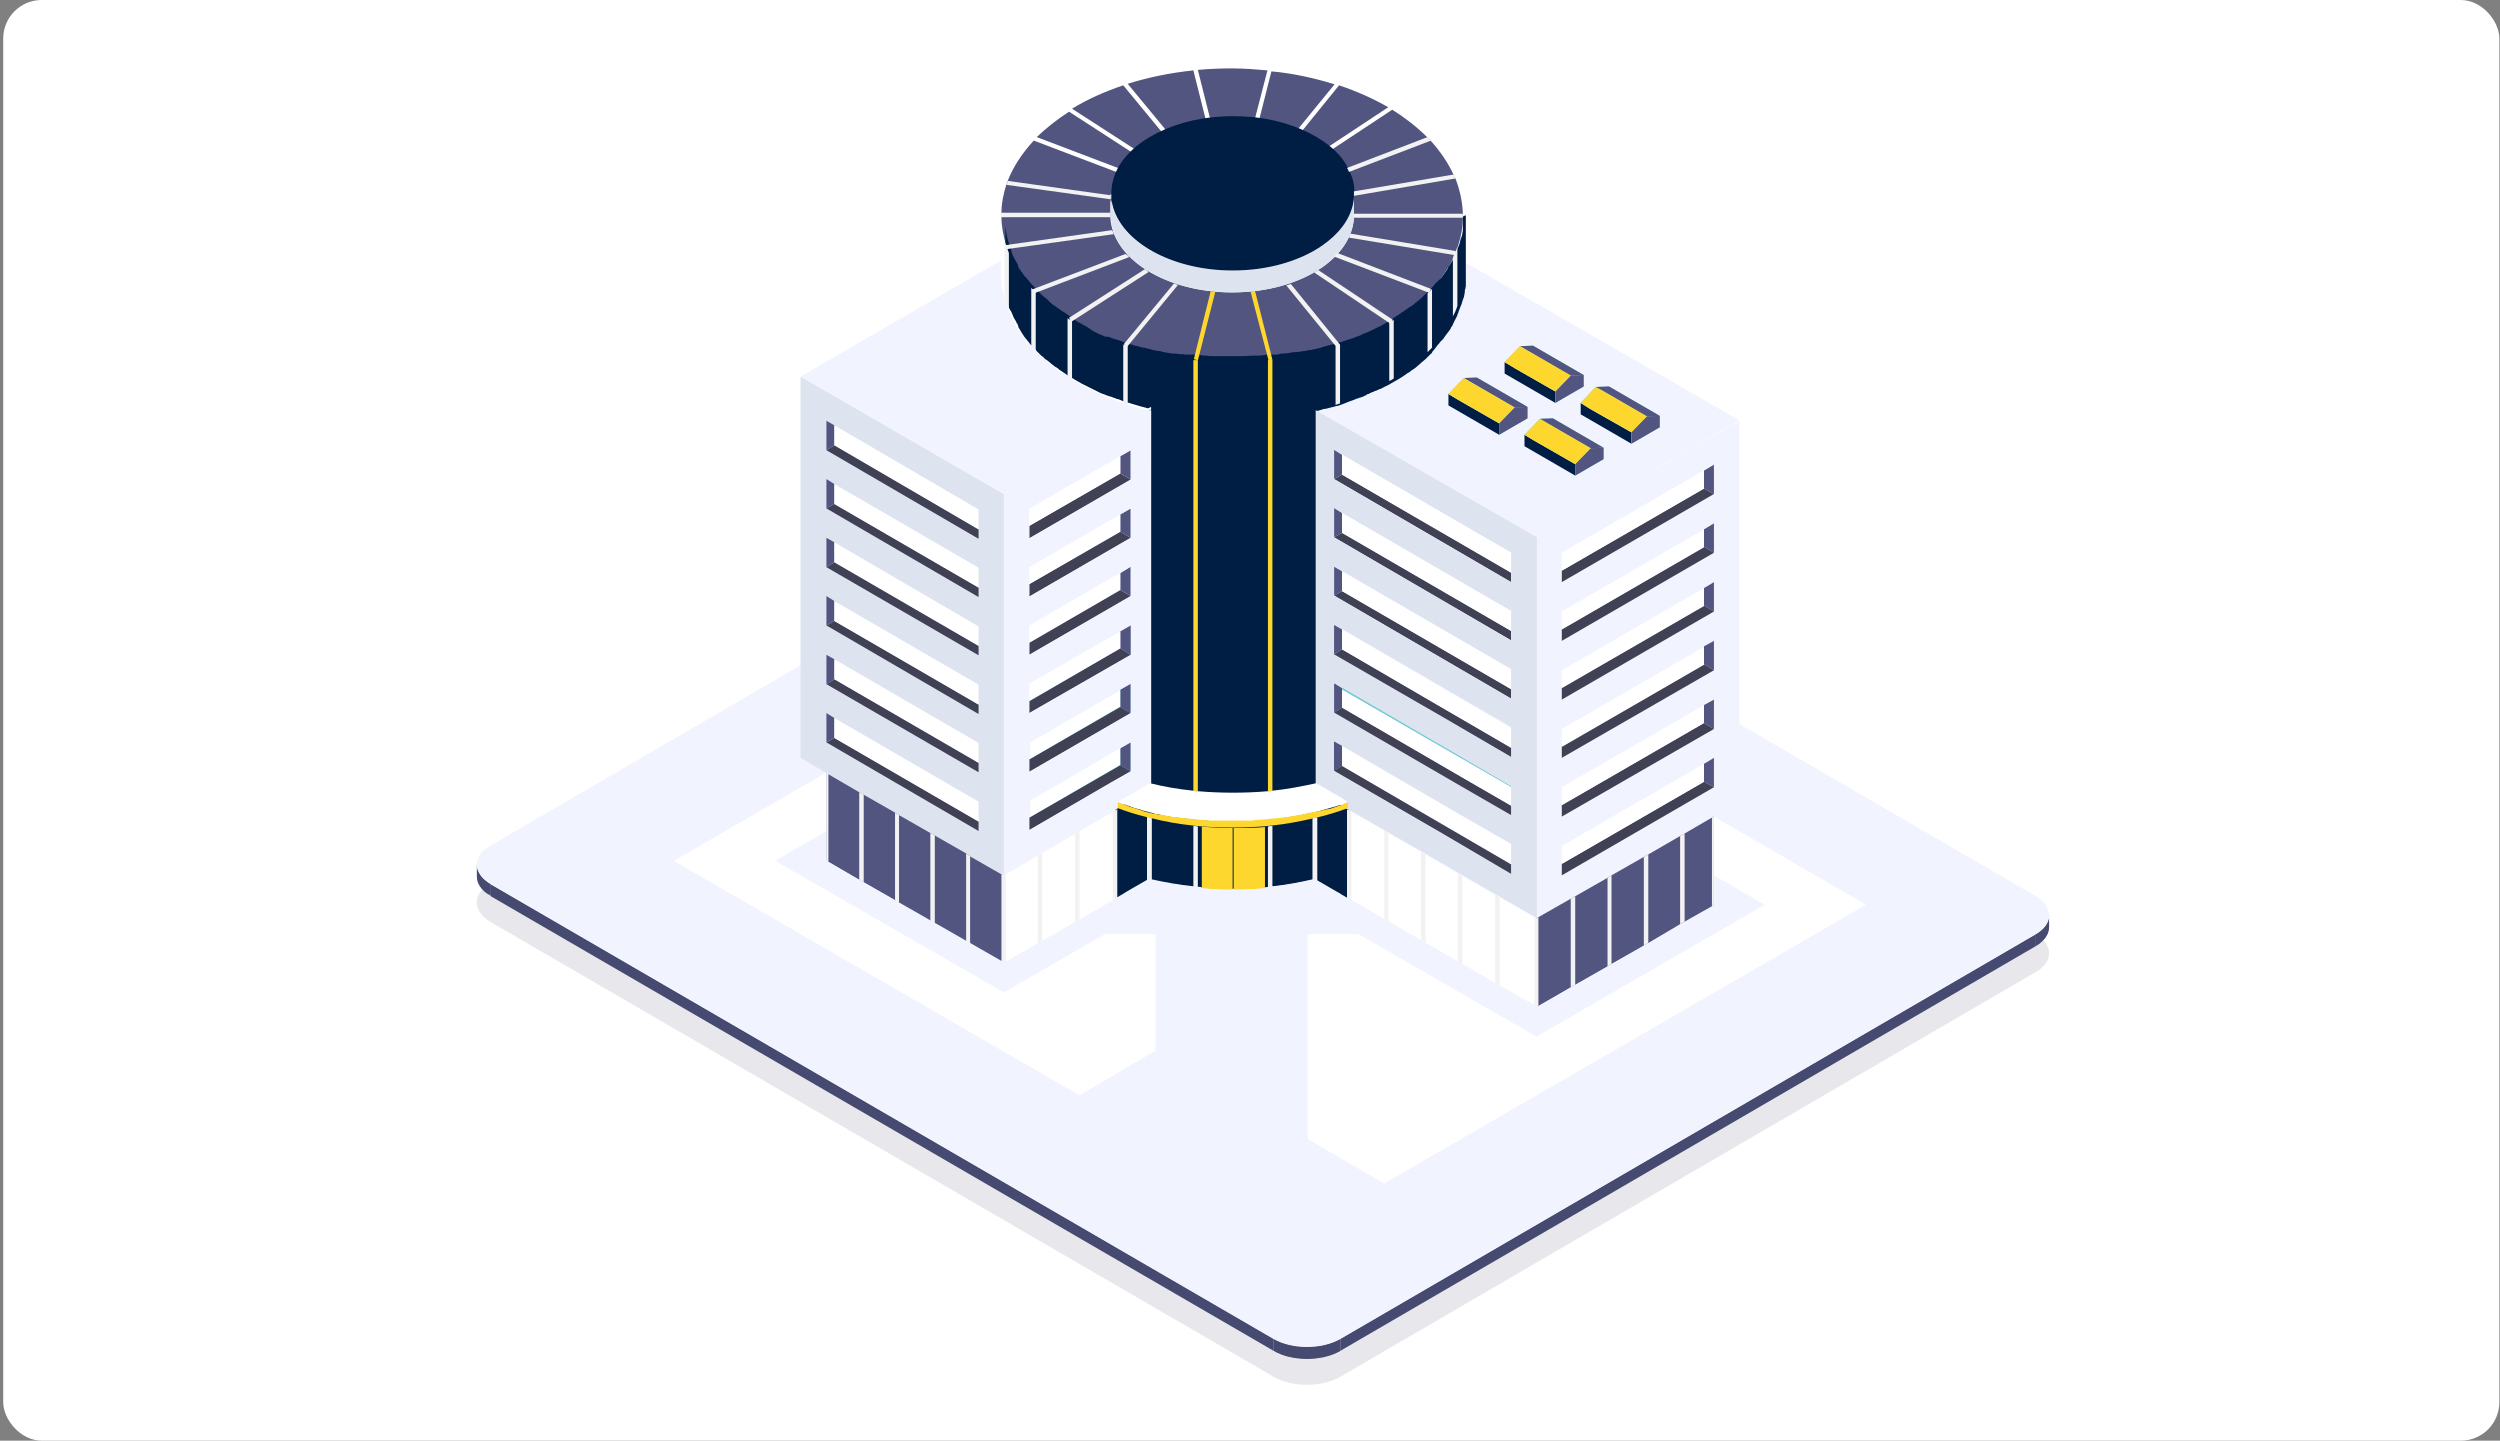 <svg width="649" height="374" viewBox="0 0 649 374" fill="none" xmlns="http://www.w3.org/2000/svg">
<rect x="0" y="0" width="649" height="374" fill="#808080" stroke="none"/>
<rect x="0.833" width="648" height="374" rx="10" fill="white"/>
<g opacity="0.15">
<path d="M528.321 242.355C533.097 245.198 533.226 249.721 528.321 252.435L348.003 357.369C343.227 360.212 335.353 360.212 330.577 357.369L127.413 239.383C122.637 236.54 122.508 232.017 127.413 229.303L307.731 124.368C312.507 121.525 320.381 121.525 325.156 124.368L528.321 242.355Z" fill="#61607F"/>
</g>
<path d="M123.799 227.494V224.392C123.799 226.201 124.961 228.14 127.413 229.432V232.534C124.961 231.241 123.799 229.303 123.799 227.494Z" fill="#464A70"/>
<mask id="mask0_497_61321" style="mask-type:luminance" maskUnits="userSpaceOnUse" x="123" y="224" width="5" height="9">
<path d="M123.799 227.494V224.392C123.799 226.201 124.961 228.14 127.413 229.432V232.534C124.961 231.241 123.799 229.303 123.799 227.494Z" fill="white"/>
</mask>
<g mask="url(#mask0_497_61321)">
<path d="M127.413 229.561V232.663C124.961 231.241 123.799 229.432 123.799 227.623V224.521C123.799 226.201 124.961 228.14 127.413 229.561Z" fill="#464A70"/>
</g>
<path d="M531.935 237.573V240.675C531.935 242.484 530.773 244.293 528.321 245.715V242.613C530.773 241.192 531.935 239.383 531.935 237.573Z" fill="#464A70"/>
<mask id="mask1_497_61321" style="mask-type:luminance" maskUnits="userSpaceOnUse" x="528" y="237" width="4" height="9">
<path d="M531.935 237.573V240.675C531.935 242.484 530.773 244.293 528.321 245.715V242.613C530.773 241.192 531.935 239.383 531.935 237.573Z" fill="white"/>
</mask>
<g mask="url(#mask1_497_61321)">
<path d="M531.935 237.703V240.804C531.935 241.063 531.935 241.321 531.806 241.45V238.349C531.935 238.22 531.935 237.961 531.935 237.703Z" fill="#464A70"/>
<path d="M531.806 238.349V241.45C531.806 241.709 531.677 241.967 531.548 242.096V238.995C531.677 238.866 531.806 238.607 531.806 238.349Z" fill="#464A70"/>
<path d="M531.677 239.124V242.226C531.548 242.484 531.419 242.743 531.29 242.872V239.77C531.419 239.512 531.548 239.383 531.677 239.124Z" fill="#464A70"/>
<path d="M531.289 239.77V242.872C531.16 243.13 531.031 243.389 530.773 243.647V240.546C531.031 240.287 531.16 240.029 531.289 239.77Z" fill="#464A70"/>
<path d="M530.773 240.546V243.647C530.515 243.906 530.257 244.164 529.999 244.423V241.321C530.386 241.063 530.644 240.804 530.773 240.546Z" fill="#464A70"/>
<path d="M529.999 241.321V244.423C529.612 244.81 529.095 245.198 528.45 245.586V242.484C529.095 242.226 529.612 241.838 529.999 241.321Z" fill="#464A70"/>
<path d="M528.45 242.484V245.586C528.45 245.586 528.321 245.586 528.321 245.715V242.613C528.321 242.613 528.45 242.613 528.45 242.484Z" fill="#464A70"/>
</g>
<path d="M528.321 242.613V245.715L348.003 350.649V347.548L528.321 242.613Z" fill="#464A70"/>
<path d="M330.577 347.548V350.649L127.413 232.663V229.561L330.577 347.548Z" fill="#464A70"/>
<path d="M348.003 347.548V350.649C343.227 353.492 335.353 353.492 330.577 350.649V347.548C335.482 350.262 343.227 350.262 348.003 347.548Z" fill="#464A70"/>
<mask id="mask2_497_61321" style="mask-type:luminance" maskUnits="userSpaceOnUse" x="330" y="347" width="19" height="6">
<path d="M348.003 347.548V350.649C343.227 353.492 335.353 353.492 330.577 350.649V347.548C335.482 350.262 343.227 350.262 348.003 347.548Z" fill="white"/>
</mask>
<g mask="url(#mask2_497_61321)">
<path d="M348.003 347.548V350.649C347.228 351.166 346.325 351.554 345.292 351.812V348.711C346.325 348.323 347.228 347.936 348.003 347.548Z" fill="#464A70"/>
<path d="M345.421 348.711V351.812C344.647 352.071 343.872 352.2 343.098 352.459V349.357C343.872 349.099 344.647 348.969 345.421 348.711Z" fill="#464A70"/>
<path d="M342.969 349.228V352.329C342.452 352.459 341.936 352.459 341.42 352.588V349.486C341.936 349.486 342.452 349.357 342.969 349.228Z" fill="#464A70"/>
<path d="M341.42 349.486V352.588C340.904 352.588 340.516 352.717 340 352.717V349.616C340.516 349.616 341.033 349.486 341.42 349.486Z" fill="#464A70"/>
<path d="M340.129 349.616V352.717C339.742 352.717 339.225 352.717 338.838 352.717V349.616C339.225 349.616 339.613 349.616 340.129 349.616Z" fill="#464A70"/>
<path d="M338.838 349.616V352.717C338.451 352.717 338.064 352.717 337.677 352.588V349.486C337.935 349.616 338.451 349.616 338.838 349.616Z" fill="#464A70"/>
<path d="M337.547 349.486V352.588C337.16 352.588 336.773 352.459 336.386 352.459V349.357C336.773 349.486 337.16 349.486 337.547 349.486Z" fill="#464A70"/>
<path d="M336.386 349.357V352.459C335.999 352.459 335.611 352.329 335.224 352.2V349.099C335.611 349.228 335.999 349.357 336.386 349.357Z" fill="#464A70"/>
<path d="M335.224 349.228V352.329C334.837 352.2 334.321 352.071 333.933 352.071V348.969C334.321 348.969 334.708 349.099 335.224 349.228Z" fill="#464A70"/>
<path d="M333.933 348.84V351.942C333.417 351.812 332.901 351.683 332.385 351.425V348.323C332.901 348.582 333.417 348.711 333.933 348.84Z" fill="#464A70"/>
<path d="M332.384 348.323V351.425C331.739 351.166 331.223 350.908 330.577 350.52V347.419C331.223 347.806 331.739 348.065 332.384 348.323Z" fill="#464A70"/>
</g>
<path d="M528.321 232.533C533.097 235.377 533.226 239.9 528.321 242.613L348.003 347.548C343.227 350.391 335.353 350.391 330.577 347.548L127.413 229.561C122.637 226.718 122.508 222.195 127.413 219.481L307.731 114.547C312.507 111.704 320.381 111.704 325.156 114.547L528.321 232.533Z" fill="#F1F3FF"/>
<path d="M298.825 106.147V106.793C298.567 106.793 298.309 106.664 298.051 106.664L298.825 106.147Z" fill="#74CAD6"/>
<path d="M379.755 55.36C379.626 52.258 378.981 49.286 377.819 46.313C377.69 45.926 377.561 45.538 377.303 45.28C375.883 42.178 373.818 39.206 371.365 36.492C371.107 36.234 370.849 35.846 370.462 35.587C367.88 33.003 364.912 30.677 361.427 28.48L342.065 41.274C341.678 41.015 341.42 40.886 341.033 40.627L360.394 27.834C356.522 25.637 352.262 23.698 347.616 22.148L334.837 37.914C334.45 37.784 334.063 37.655 333.675 37.526L346.454 21.889C341.42 20.338 335.87 19.046 330.061 18.529L325.673 35.846C325.286 35.846 324.898 35.717 324.511 35.717L329.029 18.271C326.06 18.012 322.962 17.754 319.735 17.754C316.767 17.754 313.798 17.883 310.958 18.142L315.347 35.587C314.96 35.587 314.572 35.717 314.185 35.717L309.796 18.271C303.73 18.917 298.051 20.08 292.759 21.76L305.666 37.397C305.279 37.526 304.892 37.655 304.504 37.784L291.597 22.148C286.692 23.828 282.303 25.766 278.302 28.221L297.922 40.886C297.534 41.144 297.147 41.274 296.889 41.532L277.528 28.997C274.301 31.064 271.59 33.261 269.138 35.587L293.275 44.763C293.017 45.021 292.759 45.409 292.5 45.667L268.363 36.492C265.395 39.723 263.071 43.212 261.651 46.831C261.522 47.218 261.393 47.477 261.264 47.864C260.49 50.32 259.973 52.775 259.973 55.36C259.973 55.489 259.973 55.747 259.973 55.877C259.973 56.006 259.973 56.264 259.973 56.394C259.973 58.849 260.49 61.175 261.135 63.501C261.393 64.535 261.78 65.439 262.297 66.344C269.396 82.369 292.5 93.999 319.864 93.999C347.228 93.999 370.333 82.369 377.561 66.344C377.948 65.439 378.336 64.406 378.594 63.501C379.368 61.175 379.755 58.849 379.755 56.394C379.755 56.264 379.755 56.006 379.755 55.877C379.755 55.747 379.755 55.489 379.755 55.36ZM343.098 69.446C337.29 73.452 329.029 75.907 319.864 75.907C302.697 75.907 288.757 67.249 288.241 56.394C288.241 56.264 288.241 56.006 288.241 55.877V50.19C288.241 50.32 288.241 50.449 288.241 50.449L289.144 50.578C289.015 50.966 288.886 51.353 288.757 51.612L288.241 51.483C288.241 52 288.37 52.387 288.499 52.904C288.628 52.129 288.886 51.353 289.274 50.578C290.564 47.477 293.017 44.634 296.373 42.307C301.019 39.077 307.344 36.751 314.572 35.975C316.25 35.846 318.057 35.717 319.864 35.717C321.671 35.717 323.478 35.846 325.286 35.975C332.385 36.751 338.709 39.077 343.356 42.307C346.712 44.634 349.164 47.477 350.455 50.578C350.842 51.353 351.101 52.129 351.23 53.033C351.359 52.258 351.488 51.483 351.488 50.707C351.488 50.578 351.488 50.32 351.488 50.19V55.877C351.488 56.006 351.488 56.264 351.488 56.394C351.23 61.433 348.132 65.957 343.098 69.446Z" fill="#525580"/>
<path d="M351.488 50.19V55.877C351.488 61.046 348.39 65.827 343.227 69.446C337.419 73.452 329.158 75.907 319.993 75.907C302.568 75.907 288.37 66.99 288.37 55.877V50.19C288.37 51.095 288.499 52.129 288.628 53.033C290.822 62.726 303.988 70.221 319.864 70.221C329.029 70.221 337.419 67.766 343.098 63.76C347.357 60.787 350.197 57.169 351.101 53.033C351.359 52.129 351.488 51.224 351.488 50.19Z" fill="#DDE4F0"/>
<path d="M293.533 169.986L267.201 185.106V182.392C267.46 182.134 267.718 181.875 267.976 181.488L290.822 168.306L293.533 169.986Z" fill="#74CAD6"/>
<path d="M293.533 177.482V185.106L267.201 200.355V192.731L290.822 179.032L293.533 177.482Z" fill="#74CAD6"/>
<path d="M293.533 192.602V200.226L267.201 215.475V207.851L290.822 194.152L293.533 192.602Z" fill="#74CAD6"/>
<path d="M348.39 193.635V198.805L346.325 200.097V192.472L348.39 193.635Z" fill="#525580"/>
<path d="M379.497 196.995L348.39 179.032V183.685L346.325 184.977V177.352L348.39 178.645L379.497 196.737C379.497 196.737 379.497 196.866 379.497 196.995Z" fill="#74CAD6"/>
<path d="M267.201 192.989L290.822 179.291L293.533 177.74L267.201 192.989Z" fill="#74CAD6"/>
<path d="M260.619 128.245V194.669V206.558V226.977V227.235L259.973 226.977L251.842 222.324L250.809 221.549L242.677 216.897L233.384 211.598L232.351 210.952L224.219 206.3L215.055 201.001V200.872L214.539 200.614H214.41L207.827 196.737V97.747L260.619 128.245Z" fill="#DDE4F0"/>
<path d="M351.488 50.19C351.488 50.32 351.488 50.578 351.488 50.707C351.488 51.483 351.359 52.258 351.23 53.033C350.326 57.169 347.486 60.787 343.227 63.76C337.419 67.766 329.158 70.221 319.993 70.221C304.117 70.221 290.951 62.726 288.757 53.033C288.628 52.517 288.628 52.129 288.499 51.612C288.499 51.483 288.499 51.353 288.499 51.224C288.499 51.095 288.499 51.095 288.499 50.966C288.499 50.837 288.499 50.578 288.499 50.449C288.499 50.32 288.499 50.19 288.499 50.19C288.499 48.381 288.886 46.701 289.532 45.021C290.822 41.92 293.275 39.077 296.631 36.751C301.277 33.52 307.602 31.194 314.83 30.418C316.508 30.289 318.315 30.16 320.122 30.16C321.93 30.16 323.737 30.289 325.544 30.418C332.643 31.194 338.967 33.52 343.614 36.751C346.454 38.689 348.648 41.015 349.939 43.6C350.068 43.987 350.326 44.246 350.455 44.633C350.584 44.763 350.584 44.892 350.584 45.021C351.23 46.443 351.617 47.993 351.617 49.673C351.359 49.803 351.488 50.061 351.488 50.19Z" fill="#001D44"/>
<path d="M451.521 109.119L398.858 139.617L341.678 106.535C364.008 100.978 379.755 87.15 379.755 71.126V67.766L451.521 109.119Z" fill="#F1F3FF"/>
<path d="M379.755 56.393C379.755 56.652 379.755 56.91 379.755 57.169V57.298C379.755 57.427 379.755 57.427 379.755 57.556V57.686V57.815V57.944V58.073C379.755 58.203 379.755 58.332 379.755 58.461C379.755 58.461 379.755 58.461 379.755 58.59C379.755 58.72 379.755 58.849 379.755 59.107C379.755 59.107 379.755 59.107 379.755 59.236V59.366C379.755 59.495 379.755 59.495 379.755 59.624C379.755 59.753 379.755 59.883 379.755 59.883C379.755 60.141 379.626 60.4 379.626 60.529V60.658C379.626 60.916 379.497 61.304 379.368 61.563C379.368 61.692 379.368 61.821 379.239 61.821V61.95C379.239 62.08 379.239 62.08 379.11 62.209V62.338C379.11 62.338 379.11 62.338 379.11 62.467C378.981 62.726 378.981 63.113 378.852 63.372C378.723 63.63 378.723 63.76 378.594 64.018C378.594 64.147 378.464 64.406 378.335 64.535C378.335 64.664 378.206 64.793 378.206 64.923C378.206 65.052 378.077 65.181 378.077 65.31C378.077 65.439 377.948 65.569 377.948 65.569C377.948 65.698 377.819 65.827 377.819 65.956V66.086C377.69 66.215 377.69 66.473 377.561 66.603C377.432 66.732 377.432 66.99 377.303 67.12C377.303 67.249 377.174 67.378 377.174 67.378C377.174 67.507 377.045 67.507 377.045 67.636C376.916 67.766 376.916 67.895 376.786 68.024C376.786 68.024 376.786 68.153 376.657 68.153C376.657 68.283 376.528 68.283 376.528 68.412C376.528 68.541 376.399 68.67 376.399 68.67C376.399 68.67 376.399 68.799 376.27 68.799C376.141 69.058 376.012 69.316 375.883 69.446C375.883 69.446 375.883 69.446 375.883 69.575C375.883 69.704 375.754 69.704 375.754 69.833C375.625 69.963 375.625 70.092 375.496 70.221C375.367 70.35 375.367 70.48 375.238 70.609L375.108 70.738C375.108 70.867 374.979 70.867 374.979 70.996C374.85 71.126 374.721 71.384 374.592 71.513C374.463 71.642 374.334 71.901 374.205 72.03C374.205 72.03 374.205 72.159 374.076 72.159C374.076 72.159 374.076 72.289 373.947 72.289C373.947 72.289 373.947 72.289 373.818 72.418C373.818 72.418 373.818 72.418 373.689 72.547L373.56 72.676L373.431 72.806L373.301 72.935C373.172 73.064 373.043 73.193 372.914 73.323L372.785 73.452L372.656 73.581L372.527 73.71C372.398 73.839 372.269 73.969 372.269 74.098C372.269 74.098 372.269 74.098 372.14 74.227C372.14 74.227 372.14 74.227 372.011 74.356C371.882 74.486 371.753 74.615 371.623 74.744C371.494 74.873 371.365 75.002 371.236 75.132C371.236 75.261 371.107 75.261 370.978 75.39C370.849 75.519 370.72 75.649 370.591 75.778L370.462 75.907L370.333 76.036C370.204 76.166 370.075 76.295 369.945 76.424C369.945 76.424 369.945 76.424 369.816 76.553C369.816 76.553 369.816 76.553 369.687 76.683C369.558 76.812 369.558 76.812 369.429 76.941C369.3 77.07 369.171 77.199 369.042 77.329C368.784 77.587 368.526 77.716 368.267 77.975C368.009 78.104 367.88 78.362 367.622 78.492C367.364 78.75 367.106 78.879 366.848 79.138C366.719 79.267 366.59 79.396 366.46 79.396C366.331 79.526 366.202 79.655 366.073 79.655C365.944 79.655 365.944 79.784 365.815 79.784C365.428 80.043 365.041 80.43 364.524 80.689C364.266 80.947 363.879 81.076 363.621 81.335C363.492 81.464 363.363 81.464 363.234 81.593C362.846 81.852 362.459 82.11 362.201 82.239C362.072 82.369 361.943 82.369 361.814 82.498C361.814 82.498 361.685 82.498 361.685 82.627C361.556 82.756 361.297 82.885 361.168 83.015C361.039 83.015 361.039 83.144 360.91 83.144C360.523 83.402 360.265 83.532 359.878 83.79C359.749 83.79 359.749 83.919 359.619 83.919C359.361 84.049 358.974 84.307 358.716 84.436C358.716 84.436 358.587 84.436 358.587 84.566C358.587 84.566 358.458 84.566 358.458 84.695C358.458 84.695 358.458 84.695 358.329 84.695H358.2C358.071 84.695 358.071 84.824 357.941 84.824C357.812 84.824 357.812 84.953 357.683 84.953C357.554 85.082 357.296 85.082 357.167 85.212C357.038 85.212 357.038 85.341 356.909 85.341C356.651 85.47 356.393 85.599 356.134 85.729C356.005 85.729 356.005 85.858 355.876 85.858C355.618 85.987 355.231 86.116 354.973 86.246C354.844 86.246 354.844 86.375 354.715 86.375C354.456 86.504 354.327 86.504 354.069 86.633H353.94C353.811 86.762 353.553 86.762 353.424 86.892C353.424 86.892 353.295 86.892 353.295 87.021C353.166 87.021 353.037 87.15 352.908 87.15C352.649 87.279 352.391 87.409 352.133 87.409C352.004 87.409 352.004 87.409 351.875 87.538C351.359 87.796 350.842 87.925 350.326 88.055C350.068 88.184 349.81 88.184 349.552 88.313C349.422 88.313 349.293 88.442 349.164 88.442C349.035 88.442 348.906 88.572 348.777 88.572C348.648 88.572 348.519 88.701 348.519 88.701C348.39 88.701 348.261 88.83 348.132 88.83C348.003 88.83 348.003 88.83 347.874 88.83H347.744C347.615 88.83 347.615 88.83 347.486 88.959H347.357C347.099 89.088 346.712 89.218 346.454 89.218C346.196 89.347 345.937 89.347 345.808 89.476C345.808 89.476 345.808 89.476 345.679 89.476H345.55C345.292 89.606 344.905 89.606 344.647 89.735C344.518 89.735 344.259 89.864 344.13 89.864C343.872 89.993 343.485 89.993 343.227 90.122C343.098 90.122 343.098 90.122 342.969 90.252C342.84 90.252 342.581 90.381 342.452 90.381C341.807 90.51 341.291 90.639 340.645 90.769C340.387 90.898 340 90.898 339.742 90.898C339.226 91.027 338.709 91.156 338.322 91.156C338.064 91.156 337.806 91.285 337.548 91.285C337.16 91.285 336.902 91.415 336.515 91.415C336.386 91.415 336.386 91.415 336.257 91.415C336.128 91.415 336.128 91.415 335.999 91.415H335.87C335.353 91.544 334.837 91.544 334.321 91.673C333.933 91.673 333.546 91.802 333.159 91.802C333.03 91.802 332.901 91.802 332.772 91.802C332.514 91.802 332.385 91.802 332.126 91.932C331.997 91.932 331.739 91.932 331.61 92.061C331.481 92.061 331.352 92.061 331.094 92.061C331.094 92.061 331.094 92.061 330.965 92.061H330.836C330.707 92.061 330.707 92.061 330.577 92.061C330.448 92.061 330.319 92.061 330.19 92.061C330.061 92.061 329.932 92.061 329.803 92.061C329.545 92.061 329.416 92.061 329.158 92.061C328.9 92.061 328.512 92.061 328.254 92.19C327.738 92.19 327.351 92.319 326.834 92.319C326.576 92.319 326.318 92.319 326.06 92.319C325.802 92.319 325.544 92.319 325.285 92.319C324.511 92.319 323.736 92.448 322.962 92.448C322.188 92.448 321.413 92.448 320.639 92.448C320.251 92.448 319.735 92.448 319.348 92.448C318.961 92.448 318.573 92.448 318.186 92.448C318.057 92.448 317.928 92.448 317.67 92.448C317.541 92.448 317.412 92.448 317.154 92.448C317.025 92.448 317.025 92.448 316.895 92.448C316.766 92.448 316.637 92.448 316.508 92.448C316.379 92.448 316.25 92.448 315.992 92.448C315.605 92.448 315.218 92.448 314.959 92.448C314.83 92.448 314.701 92.448 314.572 92.448C314.056 92.448 313.669 92.448 313.152 92.319C313.023 92.319 312.894 92.319 312.894 92.319C312.507 92.319 312.12 92.319 311.732 92.19C311.474 92.19 311.345 92.19 311.087 92.061C310.958 92.061 310.829 92.061 310.571 92.061C310.442 92.061 310.313 92.061 310.184 92.061C310.055 92.061 309.796 92.061 309.667 92.061C309.667 92.061 309.667 92.061 309.538 92.061C309.409 92.061 309.28 92.061 309.151 92.061C309.022 92.061 308.893 92.061 308.893 92.061C308.893 92.061 308.893 92.061 308.764 92.061C308.635 92.061 308.506 92.061 308.377 92.061H308.247C308.118 92.061 308.118 92.061 307.989 92.061C307.602 92.061 307.215 91.932 306.699 91.932C306.699 91.932 306.699 91.932 306.569 91.932H306.44C306.311 91.932 306.311 91.932 306.182 91.932C305.924 91.932 305.537 91.802 305.279 91.802C305.15 91.802 305.15 91.802 305.021 91.802C304.891 91.802 304.762 91.802 304.762 91.802H304.633C304.246 91.802 303.988 91.673 303.601 91.673C303.084 91.544 302.697 91.544 302.181 91.415C302.052 91.415 301.794 91.285 301.665 91.285C301.536 91.285 301.406 91.285 301.277 91.156C301.148 91.156 301.148 91.156 301.019 91.156C300.761 91.156 300.503 91.027 300.245 91.027H300.116C299.341 90.898 298.696 90.639 297.921 90.51C297.534 90.381 297.147 90.252 296.76 90.252C296.631 90.252 296.373 90.122 296.243 90.122C296.114 90.122 295.856 89.993 295.727 89.993C295.598 89.993 295.469 89.864 295.34 89.864C295.082 89.864 294.953 89.735 294.695 89.735C294.436 89.735 294.307 89.606 294.049 89.476C293.92 89.476 293.92 89.476 293.791 89.476C293.791 89.476 293.791 89.476 293.662 89.476C293.404 89.347 293.275 89.347 293.017 89.218C292.887 89.218 292.758 89.089 292.5 89.089H292.371C292.113 88.959 291.984 88.959 291.726 88.83C291.468 88.701 291.339 88.701 291.08 88.572C290.951 88.572 290.822 88.442 290.693 88.442C290.435 88.313 290.177 88.184 289.919 88.184H289.79C289.532 88.055 289.402 88.055 289.144 87.925H289.015C288.628 87.796 288.112 87.538 287.724 87.409C287.724 87.409 287.724 87.409 287.595 87.409H287.466C287.466 87.409 287.466 87.409 287.337 87.409C287.337 87.409 287.337 87.409 287.208 87.409H287.079H286.95C286.563 87.279 286.176 87.021 285.788 86.892C285.659 86.892 285.53 86.762 285.401 86.762C285.272 86.762 285.272 86.762 285.143 86.633C284.885 86.504 284.627 86.375 284.369 86.246C284.239 86.116 283.981 86.116 283.852 85.987C283.723 85.858 283.594 85.858 283.465 85.729C283.336 85.599 283.207 85.599 283.078 85.47C283.078 85.47 282.949 85.47 282.949 85.341C282.691 85.212 282.561 85.082 282.303 84.953C282.045 84.824 281.916 84.695 281.658 84.566C281.529 84.566 281.529 84.436 281.4 84.436C281.142 84.307 280.883 84.178 280.754 84.049C280.625 84.049 280.496 83.919 280.496 83.919C280.367 83.919 280.367 83.79 280.238 83.79C280.109 83.79 280.109 83.661 279.98 83.661C279.722 83.532 279.464 83.402 279.205 83.144C278.947 83.015 278.818 82.885 278.56 82.756C278.431 82.627 278.173 82.498 278.044 82.369C277.915 82.239 277.657 82.11 277.528 81.981C277.398 81.852 277.14 81.722 277.011 81.593C276.624 81.335 276.366 81.076 275.979 80.947C275.979 80.947 275.979 80.947 275.85 80.818C275.72 80.689 275.591 80.689 275.462 80.559C275.204 80.43 274.946 80.172 274.688 80.043C274.301 79.784 274.042 79.526 273.655 79.267C273.655 79.267 273.655 79.267 273.526 79.267C273.268 79.009 273.01 78.879 272.752 78.621L272.623 78.492L272.494 78.362C272.235 78.104 271.977 77.846 271.719 77.587C271.59 77.458 271.461 77.329 271.203 77.199C271.074 77.07 270.945 76.941 270.687 76.812C270.557 76.683 270.428 76.553 270.299 76.424C270.17 76.295 270.041 76.166 269.912 76.036L269.525 75.519C269.396 75.39 269.267 75.261 269.138 75.132C269.009 75.002 268.879 74.873 268.75 74.744C268.621 74.615 268.363 74.356 268.234 74.227L267.847 73.84C267.589 73.581 267.46 73.323 267.201 73.064C266.943 72.806 266.814 72.547 266.556 72.289C266.427 72.159 266.427 72.03 266.298 72.03C266.298 72.03 266.298 71.901 266.169 71.901C266.04 71.772 265.911 71.642 265.782 71.384C265.653 71.255 265.524 70.996 265.394 70.867C265.265 70.738 265.136 70.48 265.007 70.35C265.007 70.221 264.878 70.221 264.878 70.092C264.878 70.092 264.878 69.963 264.749 69.963C264.62 69.833 264.62 69.704 264.491 69.575C264.491 69.446 264.362 69.446 264.362 69.316V69.187C264.362 69.058 264.233 68.929 264.233 68.929C264.233 68.929 264.233 68.929 264.233 68.799V68.67C264.104 68.412 263.975 68.283 263.846 68.024C263.716 67.766 263.587 67.507 263.458 67.378C263.458 67.249 263.329 67.249 263.329 67.12C263.2 66.99 263.2 66.732 263.071 66.603C262.942 66.344 262.813 66.215 262.813 65.956C262.684 65.698 262.684 65.569 262.555 65.31C262.555 65.31 262.555 65.31 262.555 65.181V65.052C262.555 65.052 262.555 65.052 262.555 64.923V64.793C262.555 64.664 262.426 64.535 262.426 64.406C262.297 64.147 262.297 64.018 262.168 63.76C262.038 63.501 262.038 63.243 261.909 63.113C261.909 62.984 261.909 62.984 261.78 62.855V62.726C261.651 62.467 261.651 62.209 261.522 61.95C261.522 61.692 261.393 61.433 261.393 61.175C261.264 60.658 261.135 60.141 261.135 59.495C261.135 59.236 261.006 58.978 261.006 58.72C261.006 58.59 261.006 58.59 261.006 58.461C261.006 58.332 261.006 58.203 261.006 58.203C261.006 58.073 261.006 57.944 261.006 57.815C261.006 57.686 261.006 57.686 261.006 57.556C261.006 57.556 261.006 57.556 261.006 57.427C261.006 57.169 261.006 57.04 261.006 56.781C261.006 56.652 261.006 56.393 261.006 56.264V71.513C261.006 71.772 261.006 72.03 261.006 72.289V72.418C261.006 72.676 261.006 72.806 261.006 73.064V73.193C261.006 73.323 261.006 73.452 261.006 73.581V73.71V73.84V73.969C261.006 74.098 261.006 74.227 261.006 74.356C261.006 74.486 261.006 74.486 261.006 74.615V74.744C261.006 74.873 261.006 75.002 261.006 75.002V75.132C261.006 75.261 261.006 75.39 261.006 75.519C261.006 75.649 261.006 75.649 261.006 75.778C261.006 75.907 261.006 76.036 261.135 76.166V76.295V76.424V76.553C261.135 76.683 261.135 76.683 261.135 76.812V76.941C261.135 76.941 261.135 76.941 261.135 77.07C261.135 77.329 261.264 77.458 261.264 77.716C261.264 77.975 261.393 78.104 261.393 78.362C261.393 78.492 261.522 78.621 261.522 78.75C261.522 78.879 261.522 78.879 261.651 79.009C261.651 79.009 261.651 79.009 261.651 79.138C261.651 79.267 261.651 79.267 261.78 79.396C261.78 79.526 261.78 79.526 261.909 79.655V79.784V79.913C261.909 79.913 261.909 80.043 262.038 80.043C262.038 80.172 262.038 80.172 262.168 80.301C262.168 80.43 262.297 80.559 262.297 80.559C262.297 80.559 262.297 80.689 262.426 80.689C262.426 80.818 262.426 80.818 262.555 80.947C262.555 81.076 262.684 81.206 262.684 81.335C262.684 81.464 262.813 81.464 262.813 81.593C262.942 81.852 262.942 81.981 263.071 82.239C263.2 82.369 263.2 82.627 263.329 82.756C263.458 82.885 263.458 83.015 263.587 83.144C263.716 83.402 263.846 83.661 263.975 83.919C263.975 83.919 263.975 84.049 264.104 84.049C264.104 84.178 264.233 84.178 264.233 84.307C264.233 84.307 264.233 84.307 264.233 84.436C264.233 84.566 264.362 84.695 264.362 84.695C264.362 84.695 264.362 84.695 264.362 84.824V84.953C264.491 85.082 264.491 85.212 264.62 85.341C264.749 85.599 264.878 85.729 265.007 85.987C265.007 86.116 265.136 86.116 265.136 86.246C265.265 86.375 265.265 86.504 265.394 86.633C265.524 86.762 265.524 86.892 265.653 87.021C265.782 87.15 265.782 87.279 265.911 87.409C266.04 87.538 266.169 87.796 266.298 87.925L266.427 88.055C266.556 88.184 266.685 88.313 266.814 88.572C266.814 88.572 266.814 88.572 266.943 88.701C267.072 88.83 267.201 88.959 267.331 89.218C267.46 89.347 267.46 89.476 267.589 89.476C267.718 89.606 267.718 89.606 267.847 89.735L267.976 89.864C268.105 89.993 268.234 90.252 268.492 90.381C268.75 90.639 268.879 90.898 269.138 91.156C269.396 91.415 269.654 91.673 269.912 91.932C270.041 92.061 270.17 92.19 270.299 92.319C270.428 92.448 270.557 92.578 270.687 92.578L270.816 92.707C270.816 92.707 270.816 92.707 270.945 92.836C271.074 92.965 271.203 93.095 271.332 93.224C271.461 93.353 271.461 93.353 271.59 93.353L271.719 93.482C271.848 93.612 271.848 93.612 271.977 93.612C272.106 93.741 272.106 93.741 272.235 93.87C272.494 93.999 272.623 94.258 272.881 94.387L273.01 94.516C273.139 94.645 273.397 94.775 273.526 94.904C273.526 94.904 273.655 94.904 273.655 95.033C273.784 95.162 274.042 95.292 274.301 95.421C274.559 95.55 274.817 95.808 274.946 95.938C275.075 96.067 275.204 96.067 275.333 96.196C275.591 96.325 275.85 96.584 276.108 96.713C276.237 96.842 276.366 96.842 276.495 96.972C276.753 97.23 277.14 97.359 277.398 97.618C277.786 97.876 278.173 98.135 278.56 98.264C278.689 98.393 278.818 98.393 278.947 98.522C279.205 98.651 279.593 98.91 279.851 99.039C280.109 99.168 280.496 99.427 280.754 99.556C281.013 99.685 281.271 99.815 281.529 99.944C281.787 100.073 282.045 100.202 282.303 100.332C282.561 100.461 282.82 100.59 283.078 100.719C283.336 100.848 283.594 100.978 283.852 101.107C284.11 101.236 284.369 101.365 284.627 101.495C284.885 101.624 285.143 101.753 285.401 101.882C285.53 101.882 285.53 102.012 285.659 102.012C285.917 102.141 286.046 102.141 286.305 102.27C286.821 102.399 287.208 102.658 287.724 102.787C287.854 102.787 287.854 102.787 287.983 102.916C287.983 102.916 287.983 102.916 288.112 102.916H288.241C288.628 103.045 289.144 103.304 289.661 103.433C289.661 103.433 289.79 103.433 289.79 103.562C289.79 103.562 289.79 103.562 289.919 103.562H290.048C290.435 103.692 290.951 103.821 291.339 104.079H291.468C291.855 104.208 292.242 104.338 292.629 104.467C292.758 104.467 293.017 104.596 293.146 104.596C293.404 104.725 293.662 104.725 293.92 104.855C294.695 105.113 295.34 105.242 296.114 105.501C296.243 105.501 296.502 105.63 296.631 105.63C297.018 105.759 297.534 105.888 298.05 106.018L298.825 105.63V204.491L291.984 208.497L291.597 208.755L291.468 208.884L290.564 209.401H290.435L290.048 209.66L289.532 210.048V233.05L290.048 232.921L291.597 232.017L292.629 231.37L297.792 228.398V211.986C298.18 212.115 298.567 212.115 298.954 212.244V228.269C302.439 229.044 306.053 229.69 309.796 230.078C310.184 230.078 310.571 230.207 310.958 230.207C311.216 230.207 311.603 230.207 311.862 230.337C314.443 230.595 317.025 230.724 319.735 230.724H320.251C322.962 230.724 325.673 230.595 328.383 230.337C328.641 230.337 328.9 230.337 329.158 230.207C329.545 230.207 329.932 230.078 330.319 230.078C333.933 229.69 337.418 229.044 340.774 228.269V212.374C341.162 212.244 341.549 212.244 341.936 212.115V228.527L346.841 231.37L348.003 232.017L348.132 232.146L349.681 233.05H349.81H349.939C350.068 233.05 350.068 233.18 350.326 233.18V210.306L349.681 209.918L348.519 209.272L348.132 209.014L341.807 205.395V106.664C341.807 106.664 341.807 106.664 341.936 106.664C341.936 106.664 341.936 106.664 342.065 106.664C342.452 106.535 342.969 106.405 343.356 106.276C343.485 106.276 343.614 106.147 343.743 106.147H343.872C344.001 106.147 344.001 106.147 344.13 106.147C344.259 106.147 344.389 106.018 344.647 106.018C344.905 105.888 345.292 105.888 345.55 105.759C345.808 105.759 345.937 105.63 346.196 105.63C346.583 105.501 346.841 105.371 347.228 105.371C347.615 105.242 348.003 105.113 348.39 104.984C348.648 104.855 348.777 104.855 349.035 104.725C349.293 104.596 349.422 104.596 349.681 104.467C349.939 104.338 350.068 104.338 350.326 104.208C350.842 104.079 351.359 103.821 351.746 103.692C352.004 103.562 352.262 103.433 352.52 103.433C352.778 103.304 353.037 103.175 353.295 103.175C353.553 103.045 353.682 103.045 353.94 102.916C354.198 102.787 354.456 102.658 354.715 102.528C354.715 102.528 354.844 102.528 354.844 102.399C354.973 102.399 354.973 102.27 355.102 102.27C355.102 102.27 355.102 102.27 355.231 102.27C355.231 102.27 355.231 102.27 355.36 102.27C355.36 102.27 355.489 102.27 355.489 102.141C355.747 102.012 356.005 101.882 356.393 101.753H356.522C356.522 101.753 356.651 101.753 356.651 101.624C356.78 101.624 356.78 101.495 356.909 101.495H357.038C357.296 101.365 357.425 101.365 357.683 101.236C357.941 101.107 358.071 100.978 358.329 100.978C358.587 100.848 358.845 100.719 359.103 100.59C359.232 100.59 359.232 100.461 359.361 100.461C359.49 100.332 359.619 100.332 359.878 100.202C360.136 100.073 360.394 99.944 360.652 99.815C360.91 99.685 361.039 99.556 361.297 99.427C361.556 99.298 361.943 99.039 362.201 98.91C362.33 98.91 362.33 98.781 362.459 98.781C362.717 98.651 362.846 98.522 363.104 98.393C363.363 98.264 363.492 98.135 363.75 98.005C364.137 97.747 364.524 97.489 364.912 97.23C365.041 97.101 365.299 96.972 365.428 96.842C365.557 96.842 365.557 96.713 365.686 96.713C365.815 96.713 365.815 96.584 365.944 96.584C366.073 96.584 366.073 96.455 366.073 96.455L366.202 96.325C366.331 96.196 366.46 96.196 366.59 96.067C366.719 95.938 366.848 95.938 366.977 95.808C366.977 95.808 367.106 95.808 367.106 95.679C367.106 95.679 367.106 95.679 367.235 95.679L367.364 95.55C367.622 95.292 368.009 95.033 368.267 94.775C368.655 94.516 368.913 94.129 369.3 93.87C369.558 93.612 369.816 93.482 370.075 93.224L370.204 93.095L370.333 92.965C370.462 92.836 370.72 92.578 370.849 92.448C370.978 92.319 371.107 92.19 371.365 91.932C371.623 91.802 371.753 91.544 371.882 91.285C372.011 91.027 372.269 90.898 372.398 90.639C372.527 90.51 372.656 90.381 372.785 90.122C372.914 89.993 373.043 89.864 373.172 89.606C373.431 89.347 373.689 89.089 373.947 88.701C373.947 88.701 373.947 88.572 374.076 88.572L374.205 88.442C374.334 88.313 374.463 88.184 374.592 88.055C374.721 87.925 374.85 87.796 374.85 87.667C375.108 87.279 375.367 87.021 375.625 86.633C375.754 86.504 375.883 86.246 376.012 86.116C376.141 85.987 376.27 85.729 376.399 85.599C376.528 85.47 376.657 85.212 376.657 85.082C376.786 84.953 376.786 84.824 376.916 84.695C377.045 84.566 377.045 84.436 377.174 84.307C377.174 84.307 377.174 84.307 377.174 84.178C377.174 84.049 377.303 84.049 377.303 83.919C377.432 83.79 377.432 83.532 377.561 83.402C377.69 83.015 377.948 82.756 378.077 82.369C378.206 82.11 378.335 81.981 378.335 81.722C378.464 81.464 378.594 81.206 378.594 81.076C378.723 80.559 378.981 80.172 379.11 79.655C379.11 79.526 379.239 79.526 379.239 79.396C379.368 79.138 379.368 79.009 379.497 78.75C379.497 78.75 379.497 78.75 379.497 78.621C379.626 78.362 379.626 78.104 379.755 77.846C379.755 77.716 379.755 77.716 379.884 77.587C379.884 77.458 379.884 77.329 380.013 77.199C380.013 76.941 380.142 76.812 380.142 76.553C380.142 76.295 380.272 76.036 380.272 75.778C380.272 75.649 380.272 75.649 380.272 75.519C380.272 75.39 380.271 75.132 380.401 75.002C380.401 74.744 380.53 74.486 380.53 74.227C380.53 74.227 380.53 74.227 380.53 74.098C380.53 73.969 380.53 73.969 380.53 73.84C380.53 73.71 380.53 73.452 380.53 73.323C380.53 73.193 380.53 73.064 380.53 72.935C380.53 72.806 380.53 72.676 380.53 72.547C380.53 72.418 380.53 72.418 380.53 72.289C380.53 72.159 380.53 72.03 380.53 71.901C380.53 71.772 380.53 71.642 380.53 71.513C380.53 71.384 380.53 71.255 380.53 71.126V55.877C379.755 56.135 379.755 56.264 379.755 56.393Z" fill="#001D44"/>
<path d="M298.051 106.535L260.619 128.116L207.827 97.747L259.844 67.636V70.996C259.844 87.279 275.721 101.107 298.051 106.535Z" fill="#F1F3FF"/>
<path d="M398.858 139.617V208.238V238.478L444.938 211.986L451.521 208.238V109.248L398.858 139.617ZM444.938 128.245L405.441 151.119V143.494L442.357 122.171L444.938 120.621V128.245Z" fill="#F1F3FF"/>
<path d="M392.276 148.663V151.119L346.325 124.368L348.39 123.205L392.276 148.663Z" fill="#414156"/>
<path d="M348.39 118.036V123.205L346.325 124.368V116.744L348.39 118.036Z" fill="#525580"/>
<path d="M254.036 137.42V139.876L214.539 116.873L216.604 115.581L254.036 137.42Z" fill="#414156"/>
<path d="M216.604 110.411V115.581L214.539 116.873V109.248L216.604 110.411Z" fill="#525580"/>
<path d="M254.036 132.251V137.42L216.604 115.581V110.411L254.036 132.251Z" fill="white"/>
<path d="M254.036 152.54V154.996L214.539 131.993L216.604 130.83L254.036 152.54Z" fill="#414156"/>
<path d="M216.604 125.661V130.83L214.539 131.993V124.368L216.604 125.661Z" fill="#525580"/>
<path d="M254.036 147.371V152.54L216.604 130.83V125.661L254.036 147.371Z" fill="white"/>
<path d="M254.036 167.66V170.116L214.539 147.242L216.604 145.95L254.036 167.66Z" fill="#414156"/>
<path d="M216.604 140.78V145.95L214.539 147.242V139.617L216.604 140.78Z" fill="#525580"/>
<path d="M254.036 162.62V167.66L216.604 145.95V140.78L254.036 162.62Z" fill="white"/>
<path d="M254.036 182.909V185.365L214.539 162.362L216.604 161.199L254.036 182.909Z" fill="#414156"/>
<path d="M216.604 156.03V161.199L214.539 162.362V154.737L216.604 156.03Z" fill="#525580"/>
<path d="M254.036 177.74V182.909L216.604 161.199V156.03L254.036 177.74Z" fill="white"/>
<path d="M254.036 198.029V200.485L214.539 177.611L216.604 176.319L254.036 198.029Z" fill="#414156"/>
<path d="M216.604 171.149V176.319L214.539 177.611V169.986L216.604 171.149Z" fill="#525580"/>
<path d="M254.036 192.86V198.029L216.604 176.319V171.149L254.036 192.86Z" fill="white"/>
<path d="M254.036 213.278V215.734L214.539 192.731L216.604 191.568L254.036 213.278Z" fill="#414156"/>
<path d="M216.604 186.398V191.568L214.539 192.731V185.106L216.604 186.398Z" fill="#525580"/>
<path d="M254.036 208.109V213.278L216.604 191.568V186.398L254.036 208.109Z" fill="white"/>
<path d="M392.276 163.783V166.239L346.325 139.488L348.39 138.325L392.276 163.783Z" fill="#414156"/>
<path d="M348.39 133.156V138.325L346.325 139.488V131.864L348.39 133.156Z" fill="#525580"/>
<path d="M392.276 178.903V181.359L346.325 154.608L348.39 153.445L392.276 178.903Z" fill="#414156"/>
<path d="M348.39 148.276V153.445L346.325 154.608V147.113L348.39 148.276Z" fill="#525580"/>
<path d="M348.39 178.515V183.685L346.325 184.977V177.352L348.39 178.515Z" fill="#525580"/>
<path d="M341.678 106.535H341.549V205.266L348.39 209.143L350.326 210.306L369.945 221.549L398.987 238.349V208.109V139.488L341.678 106.535ZM392.275 226.847L374.463 216.509L351.229 203.069L346.325 200.226V192.602L348.39 193.894L349.939 194.798L377.69 210.952L392.275 219.481V226.847ZM392.275 211.598L379.497 204.232L346.325 184.977V177.352L348.39 178.645L379.497 196.737L392.275 204.232V211.598ZM392.275 196.478L375.883 186.915L346.325 169.728V162.103L348.39 163.266L392.275 188.725V196.478ZM392.275 181.359L346.325 154.608V146.983L348.39 148.276L392.275 173.734V181.359ZM392.275 166.239L346.325 139.488V131.864L348.39 133.156L392.275 158.614V166.239ZM392.275 151.119L346.325 124.368V116.744L348.39 118.036L392.275 143.494V151.119Z" fill="#DDE4F0"/>
<path d="M392.276 209.143V211.598L379.497 204.232L346.325 184.977L348.39 183.685L379.755 201.906L392.276 209.143Z" fill="#414156"/>
<path d="M348.39 163.396V168.565L346.325 169.857V162.233L348.39 163.396Z" fill="#525580"/>
<path d="M392.276 194.023V196.478L375.883 186.915L346.325 169.857L348.39 168.565L372.785 182.78L392.276 194.023Z" fill="#414156"/>
<path d="M392.276 204.103V204.361L379.497 196.995L348.39 179.032V178.515L379.497 196.608L392.276 204.103Z" fill="#74CAD6"/>
<path d="M392.276 224.392V226.847L374.463 216.38L346.325 200.097L348.39 198.805L375.625 214.7L392.276 224.392Z" fill="#414156"/>
<path d="M348.39 193.635V198.805L346.325 200.097V192.472L348.39 193.635Z" fill="#525580"/>
<path d="M293.533 124.497L267.201 139.747V136.516L290.822 122.947L293.533 124.497Z" fill="#414156"/>
<path d="M293.533 116.873V124.497L290.822 122.947V118.424L293.533 116.873Z" fill="#525580"/>
<path d="M293.533 139.617L267.201 154.866V151.636L290.822 138.067L293.533 139.617Z" fill="#414156"/>
<path d="M293.533 131.993V139.617L290.822 138.067V133.544L293.533 131.993Z" fill="#525580"/>
<path d="M293.533 154.737L267.201 169.986V166.885L290.822 153.186L293.533 154.737Z" fill="#414156"/>
<path d="M293.533 147.113V154.737L290.822 153.186V148.793L293.533 147.113Z" fill="#525580"/>
<path d="M293.533 169.986L267.201 185.106V182.005L267.976 181.617L290.822 168.306L293.533 169.986Z" fill="#414156"/>
<path d="M293.533 185.106L267.201 200.355V197.125L290.822 183.555L293.533 185.106Z" fill="#414156"/>
<path d="M293.533 177.482V185.106L290.822 183.555V179.032L293.533 177.482Z" fill="#525580"/>
<path d="M293.533 200.226L267.201 215.475V212.244L290.822 198.675L293.533 200.226Z" fill="#414156"/>
<path d="M293.533 192.602V200.226L290.822 198.675V194.152L293.533 192.602Z" fill="#525580"/>
<path d="M298.051 106.535L260.619 128.116V194.54V206.429V227.235L270.041 221.678L289.402 210.306L291.339 209.143L298.825 204.749V106.535C298.567 106.664 298.309 106.664 298.051 106.535ZM293.533 200.226L288.499 203.069L267.202 215.475V207.851L289.661 194.928L290.822 194.282L293.533 192.731V200.226ZM293.533 185.106L267.202 200.355V192.731L290.822 179.032L293.533 177.482V185.106ZM293.533 169.986L267.202 185.106V177.482L290.822 163.783L293.533 162.233V169.986ZM293.533 154.737L267.202 169.986V162.362L290.822 148.663L293.533 147.113V154.737ZM293.533 139.617L267.202 154.866V147.242L290.822 133.544L293.533 131.993V139.617ZM293.533 124.497L267.202 139.747V132.122L290.822 118.424L293.533 116.873V124.497Z" fill="#F1F3FF"/>
<path d="M293.533 162.362V169.986L290.822 168.306V163.913L293.533 162.362Z" fill="#525580"/>
<path d="M392.275 143.494V148.663L348.39 123.205V118.036L392.275 143.494ZM348.39 133.156V138.325L392.275 163.783V158.614L348.39 133.156ZM348.39 148.276V153.445L392.275 178.903V173.734L348.39 148.276ZM348.39 163.396V168.565L372.785 182.78L392.275 194.152V188.983L348.39 163.396ZM379.497 196.995L348.39 179.032V183.685L379.755 201.906L392.275 209.143V204.361L379.497 196.995ZM377.69 210.694L348.39 193.635V198.805L375.625 214.571L392.275 224.263V219.094L377.69 210.694ZM267.201 132.122V136.516L290.822 122.818V118.424L267.201 132.122ZM267.201 147.242V151.636L290.822 137.937V133.544L267.201 147.242ZM267.201 162.362V166.756L290.822 153.057V148.663L267.201 162.362ZM267.201 192.731V197.125L290.822 183.426V179.032L267.201 192.731ZM267.201 177.482V181.875L267.976 181.488L290.822 168.306V163.913L267.201 177.482ZM267.201 207.851V212.244L290.822 198.546V194.152L267.201 207.851Z" fill="white"/>
<path d="M444.938 120.621V128.245L442.357 126.824V122.171L444.938 120.621Z" fill="#525580"/>
<path d="M444.938 128.245L405.441 151.119V148.147L442.357 126.824L444.938 128.245Z" fill="#414156"/>
<path d="M444.938 135.87V143.494L442.357 141.943V137.42L444.938 135.87Z" fill="#525580"/>
<path d="M444.938 143.494L405.441 166.368V163.396L442.357 141.943L444.938 143.494Z" fill="#414156"/>
<path d="M444.938 151.119V158.743L442.357 157.193V152.67L444.938 151.119Z" fill="#525580"/>
<path d="M444.938 158.743L405.441 181.617V178.515L442.357 157.193L444.938 158.743Z" fill="#414156"/>
<path d="M444.938 166.368V173.992L442.357 172.442V167.789L444.938 166.368Z" fill="#525580"/>
<path d="M444.938 173.992L405.441 196.737V193.765L442.357 172.442L444.938 173.992Z" fill="#414156"/>
<path d="M444.938 181.617V189.242L442.357 187.691V183.039L444.938 181.617Z" fill="#525580"/>
<path d="M444.938 189.242L405.441 211.986V209.014L442.357 187.691L444.938 189.242Z" fill="#414156"/>
<path d="M444.938 196.737V204.361L442.357 202.94V198.288L444.938 196.737Z" fill="#525580"/>
<path d="M444.938 204.361L405.441 227.235V224.263L442.357 202.94L444.938 204.361Z" fill="#414156"/>
<path d="M442.357 122.171V126.824L405.441 148.147V143.494L442.357 122.171ZM405.441 158.743V163.396L442.357 142.073V137.42L405.441 158.743ZM405.441 173.992V178.645L442.357 157.322V152.67L405.441 173.992ZM405.441 189.242V193.894L442.357 172.571V167.919L405.441 189.242ZM405.441 204.361V209.014L442.357 187.691V183.039L405.441 204.361ZM405.441 219.611V224.263L442.357 202.94V198.288L405.441 219.611Z" fill="white"/>
<path d="M260.619 227.235V250.109L259.973 249.721L251.842 245.069L250.809 244.423L242.677 239.77L241.516 239.124L233.384 234.472L232.351 233.697L224.219 229.044L223.058 228.398L215.055 223.746L214.539 223.487V200.614L215.055 201.001L223.058 205.654L224.219 206.3L232.351 210.952L233.384 211.598L241.516 216.251L242.677 216.897L250.809 221.549L251.842 222.324L259.973 226.977L260.619 227.235Z" fill="#525580"/>
<path d="M398.858 238.478V261.352V261.481L398.342 261.222L389.307 255.924L388.145 255.278L379.626 250.367L378.465 249.721L370.075 244.81L368.913 244.164L360.394 239.253L359.361 238.607L350.842 233.697L350.197 233.438V210.306L350.842 210.694L359.361 215.604L360.394 216.251L368.913 221.161L370.075 221.807L378.465 226.718L379.626 227.364L388.145 232.275L389.307 232.921L398.342 238.09L398.858 238.478Z" fill="white"/>
<path d="M289.402 210.435V233.438L288.886 233.697L280.238 238.737L279.076 239.383L270.557 244.293L269.396 244.94L261.135 249.721L260.619 250.109V227.235L261.135 226.977L268.879 222.454L269.396 222.195L270.17 221.678L270.557 221.42L279.076 216.509L279.464 216.251L280.238 215.734L286.563 212.115L288.886 210.823L289.402 210.435Z" fill="white"/>
<path d="M444.938 211.986V234.86L444.422 235.247L437.323 239.253L436.161 239.9L427.9 244.81L426.739 245.456L418.349 250.238L417.316 250.884L408.926 255.666L407.765 256.312L399.504 261.222H399.375L398.858 261.481V261.352V238.478V238.349L399.375 238.09L407.765 233.309L408.926 232.663L417.316 227.881L418.349 227.235L426.739 222.454L427.9 221.807L436.161 217.026L437.323 216.38L444.422 212.244L444.938 211.986Z" fill="#525580"/>
<path d="M399.375 238.09V261.222L398.858 261.481L398.342 261.222V238.09L398.858 238.478V238.349L399.375 238.09Z" fill="#F2F2F2"/>
<path d="M408.926 232.663V255.666L407.765 256.312V233.309L408.926 232.663Z" fill="#F2F2F2"/>
<path d="M418.349 227.235V250.238L417.316 250.884V227.881L418.349 227.235Z" fill="#F2F2F2"/>
<path d="M427.9 221.807V244.81L426.739 245.456V222.454L427.9 221.807Z" fill="#F2F2F2"/>
<path d="M437.323 216.38V239.253L436.161 239.9V217.026L437.323 216.38Z" fill="#F2F2F2"/>
<path d="M444.938 211.986V234.86L444.422 235.247V212.244L444.938 211.986Z" fill="#F2F2F2"/>
<path d="M360.394 216.251V239.253L359.361 238.607V215.604L360.394 216.251Z" fill="#F2F2F2"/>
<path d="M370.075 221.807V244.81L368.913 244.164V221.161L370.075 221.807Z" fill="#F2F2F2"/>
<path d="M379.626 227.364V250.367L378.464 249.721V226.718L379.626 227.364Z" fill="#F2F2F2"/>
<path d="M389.307 232.921V255.924L388.145 255.278V232.275L389.307 232.921Z" fill="#F2F2F2"/>
<path d="M290.048 210.048V233.18L289.919 233.309L289.403 233.438L288.886 233.697V210.823L289.403 210.435L290.048 210.048Z" fill="#F2F2F2"/>
<path d="M280.238 215.734V238.737L279.076 239.383V216.509L279.464 216.251L280.238 215.734Z" fill="#F2F2F2"/>
<path d="M270.557 221.42V244.293L269.396 244.94V222.195L270.17 221.678L270.557 221.42Z" fill="#F2F2F2"/>
<path d="M261.135 226.977V249.721L260.619 250.109L259.973 249.721V226.977H261.135Z" fill="#F2F2F2"/>
<path d="M251.842 222.324V245.069L250.809 244.423V221.549L251.842 222.324Z" fill="#F2F2F2"/>
<path d="M242.677 216.897V239.77L241.516 239.124V216.251L242.677 216.897Z" fill="#F2F2F2"/>
<path d="M233.384 211.598V234.472L232.351 233.697V210.952L233.384 211.598Z" fill="#F2F2F2"/>
<path d="M224.22 206.3V229.044L223.058 228.398V205.654L224.22 206.3Z" fill="#F2F2F2"/>
<path d="M215.055 200.614V223.746L214.539 223.487V200.614H215.055Z" fill="#F2F2F2"/>
<path d="M349.939 208.238C349.423 208.497 348.777 208.626 348.261 208.884C347.874 209.014 347.486 209.143 346.97 209.272C346.712 209.401 346.454 209.401 346.067 209.531C345.163 209.789 344.26 210.048 343.356 210.306C342.84 210.435 342.323 210.564 341.936 210.694C341.807 210.694 341.678 210.823 341.42 210.823C341.033 210.952 340.645 210.952 340.258 211.081C340 211.081 339.742 211.211 339.613 211.211C339.226 211.34 338.838 211.34 338.451 211.469C338.064 211.598 337.548 211.598 337.16 211.728C336.902 211.728 336.515 211.857 336.257 211.857C334.321 212.244 332.385 212.503 330.319 212.761C329.932 212.761 329.545 212.891 329.158 212.891C328.641 212.891 327.996 213.02 327.48 213.02C326.963 213.02 326.318 213.149 325.802 213.149C325.285 213.149 324.769 213.149 324.253 213.278C323.995 213.278 323.866 213.278 323.608 213.278C323.091 213.278 322.575 213.278 322.059 213.278C321.413 213.278 320.768 213.278 320.122 213.278C319.606 213.278 319.09 213.278 318.574 213.278C318.315 213.278 318.186 213.278 317.928 213.278C317.412 213.278 317.025 213.278 316.508 213.278C316.25 213.278 316.121 213.278 315.863 213.278C315.347 213.278 314.83 213.278 314.314 213.149C313.669 213.149 313.152 213.02 312.507 213.02C311.991 213.02 311.474 212.891 310.958 212.891C310.571 212.891 310.184 212.761 309.796 212.761C309.022 212.632 308.118 212.632 307.344 212.503C307.086 212.503 306.828 212.374 306.44 212.374C306.053 212.374 305.666 212.244 305.15 212.244C304.504 212.115 303.988 212.115 303.472 211.986C302.955 211.857 302.568 211.857 302.052 211.728C301.923 211.728 301.665 211.727 301.536 211.598C301.019 211.469 300.632 211.34 300.116 211.34C299.987 211.34 299.858 211.34 299.729 211.211C299.212 211.081 298.696 210.952 298.309 210.823C297.792 210.694 297.276 210.564 296.76 210.435C296.631 210.435 296.502 210.435 296.502 210.306C295.985 210.177 295.469 210.048 295.082 209.918C294.566 209.789 294.049 209.66 293.533 209.401C293.404 209.401 293.404 209.401 293.275 209.272C292.759 209.143 292.242 209.014 291.855 208.755C291.339 208.626 290.693 208.368 290.177 208.109L291.855 207.204L298.567 203.328C302.181 204.232 305.924 204.878 309.796 205.266C310.184 205.266 310.571 205.395 310.958 205.395C313.927 205.654 317.025 205.783 320.122 205.783C323.22 205.783 326.189 205.654 329.158 205.395C329.545 205.395 329.932 205.266 330.319 205.266C334.192 204.878 338.064 204.103 341.678 203.328L348.39 207.204L349.939 208.238Z" fill="white"/>
<path d="M349.939 208.238V209.789C349.81 209.789 349.681 209.918 349.552 209.918C347.099 210.823 344.518 211.598 341.807 212.244C341.42 212.374 341.033 212.374 340.645 212.503C337.289 213.278 333.804 213.924 330.19 214.312C329.803 214.312 329.416 214.441 329.029 214.441C326.06 214.7 323.091 214.829 319.993 214.829C316.896 214.829 313.798 214.7 310.829 214.441C310.442 214.441 310.055 214.312 309.667 214.312C305.924 213.924 302.31 213.278 298.825 212.374C298.438 212.244 298.051 212.244 297.663 212.115C295.082 211.469 292.5 210.694 290.177 209.789V208.238C290.693 208.497 291.339 208.626 291.855 208.884C292.371 209.014 292.759 209.143 293.275 209.401C293.404 209.401 293.533 209.531 293.662 209.531C294.049 209.66 294.566 209.789 294.953 209.918C295.211 210.048 295.469 210.047 295.727 210.177C295.985 210.306 296.244 210.306 296.502 210.435C296.631 210.435 296.76 210.435 296.76 210.564C297.018 210.694 297.405 210.694 297.663 210.823C297.792 210.823 298.051 210.952 298.309 210.952C298.438 210.952 298.696 211.081 298.825 211.081C299.083 211.211 299.341 211.211 299.6 211.211H299.729C300.116 211.34 300.632 211.469 301.019 211.469H301.148H301.277C301.536 211.469 301.794 211.598 301.923 211.598C302.439 211.727 302.826 211.727 303.343 211.857C303.859 211.986 304.504 212.115 305.021 212.115H305.279H305.408C305.666 212.115 305.924 212.244 306.182 212.244H306.311C306.57 212.244 306.957 212.374 307.215 212.374C307.731 212.503 308.248 212.503 308.764 212.503C309.022 212.503 309.409 212.632 309.667 212.632H309.796C310.055 212.632 310.313 212.632 310.571 212.761C310.7 212.761 310.7 212.761 310.829 212.761C311.345 212.761 311.862 212.891 312.378 212.891C313.023 212.891 313.54 213.02 314.185 213.02H314.314C314.443 213.02 314.443 213.02 314.572 213.02C314.959 213.02 315.347 213.02 315.734 213.02C315.992 213.02 316.121 213.02 316.379 213.02C316.896 213.02 317.283 213.02 317.799 213.02C318.057 213.02 318.186 213.02 318.444 213.02C318.961 213.02 319.477 213.02 319.993 213.02C320.639 213.02 321.284 213.02 321.93 213.02C322.446 213.02 322.962 213.02 323.478 213.02H323.608H323.737C323.866 213.02 323.995 213.02 324.253 213.02H324.382C324.898 213.02 325.285 213.02 325.802 212.891H325.931C326.447 212.891 326.963 212.761 327.48 212.761C327.609 212.761 327.738 212.761 327.738 212.761C327.738 212.761 327.738 212.761 327.867 212.761C328.254 212.761 328.512 212.761 328.9 212.632C328.9 212.632 328.9 212.632 329.029 212.632H329.158C329.545 212.632 329.932 212.503 330.319 212.503C330.836 212.503 331.352 212.374 331.868 212.374C332.901 212.244 333.804 212.115 334.837 211.986C335.353 211.857 335.87 211.857 336.257 211.727C336.515 211.727 336.902 211.598 337.16 211.598C337.548 211.469 338.064 211.469 338.451 211.34C338.838 211.211 339.226 211.211 339.742 211.081C340.129 210.952 340.387 210.952 340.775 210.823H340.904C341.162 210.823 341.42 210.694 341.678 210.694C341.807 210.694 341.936 210.564 342.065 210.564C342.065 210.564 342.065 210.564 342.194 210.564C342.323 210.564 342.323 210.564 342.453 210.564C342.84 210.435 343.227 210.306 343.743 210.306C344.131 210.177 344.518 210.048 344.905 210.048C345.034 210.048 345.292 209.918 345.421 209.918C345.808 209.789 346.196 209.66 346.583 209.531C346.841 209.401 347.099 209.401 347.357 209.272C347.616 209.143 347.874 209.143 348.132 209.014C348.261 209.014 348.39 208.884 348.519 208.884C348.906 208.626 349.423 208.497 349.939 208.238Z" fill="#FED72E"/>
<path d="M341.936 212.374V228.786L341.549 228.527L341.291 228.398C341.162 228.398 340.903 228.527 340.774 228.527V212.632C341.162 212.503 341.549 212.374 341.936 212.374Z" fill="#F2F2F2"/>
<path d="M298.954 212.503V228.527C298.825 228.527 298.825 228.527 298.696 228.527C298.567 228.527 298.309 228.398 298.18 228.398L297.792 228.657V212.244C298.309 212.374 298.567 212.374 298.954 212.503Z" fill="#F2F2F2"/>
<path d="M310.958 93.482V205.524C310.571 205.524 310.184 205.395 309.796 205.395V93.482C310.184 93.482 310.571 93.482 310.958 93.482Z" fill="#FED72E"/>
<path d="M310.958 214.571V230.595C310.571 230.595 310.184 230.466 309.796 230.466V214.441C310.184 214.441 310.571 214.441 310.958 214.571Z" fill="#F2F2F2"/>
<path d="M292.758 89.864V105.113C292.371 104.984 291.984 104.855 291.597 104.725V89.476C291.984 89.606 292.371 89.735 292.758 89.864Z" fill="#F2F2F2"/>
<path d="M347.874 89.476V104.725C347.486 104.855 347.099 104.984 346.712 105.113V89.864C347.228 89.735 347.615 89.606 347.874 89.476Z" fill="#F2F2F2"/>
<path d="M361.814 83.015V98.264C361.427 98.522 361.039 98.781 360.652 98.91V83.79C361.039 83.532 361.427 83.273 361.814 83.015Z" fill="#F2F2F2"/>
<path d="M371.752 75.002V90.252C371.365 90.639 370.978 91.027 370.591 91.415V76.166C370.978 75.778 371.365 75.39 371.752 75.002Z" fill="#F2F2F2"/>
<path d="M378.336 64.147V79.396C378.077 80.301 377.69 81.206 377.174 82.11V66.861L378.336 64.147Z" fill="#F2F2F2"/>
<path d="M278.302 83.273V98.522C277.915 98.264 277.528 98.005 277.14 97.876V82.627C277.528 82.885 277.915 83.144 278.302 83.273Z" fill="#F2F2F2"/>
<path d="M268.879 75.907V91.156C268.492 90.769 268.105 90.381 267.718 89.993V74.744C268.105 75.132 268.492 75.519 268.879 75.907Z" fill="#F2F2F2"/>
<path d="M261.909 65.698V80.947C261.393 79.913 261.135 78.75 260.748 77.716V62.467L261.909 65.698Z" fill="#F2F2F2"/>
<path d="M330.319 93.353V205.395C329.932 205.395 329.545 205.525 329.158 205.525V93.482C329.545 93.482 329.932 93.482 330.319 93.353Z" fill="#FED72E"/>
<path d="M330.319 214.441V230.337C329.932 230.337 329.545 230.466 329.158 230.466V214.571C329.545 214.441 329.932 214.441 330.319 214.441Z" fill="#F2F2F2"/>
<path d="M350.842 210.694V233.697L350.326 233.309C350.197 233.309 350.068 233.309 349.939 233.18C349.939 233.18 349.939 233.18 349.81 233.18H349.681V210.048L350.326 210.435L350.842 210.694Z" fill="#F2F2F2"/>
<path d="M319.993 214.958V230.983C317.283 230.983 314.572 230.853 311.991 230.595V214.571C314.572 214.829 317.283 214.958 319.993 214.958Z" fill="#FED72E"/>
<path d="M328.383 214.7V230.595C325.802 230.853 323.091 230.983 320.251 230.983V214.958C323.091 214.958 325.673 214.958 328.383 214.7Z" fill="#FED72E"/>
<path d="M377.948 65.181L377.819 65.698L377.69 66.215H377.561L350.197 61.692C350.326 61.304 350.455 60.916 350.584 60.658L377.948 65.181Z" fill="#F2F2F2"/>
<path d="M371.494 75.002L371.236 75.519L370.978 76.036L370.72 75.907L346.325 66.603C346.583 66.344 346.841 65.956 347.228 65.698L371.494 75.002Z" fill="#F2F2F2"/>
<path d="M361.556 83.015L361.297 83.532L361.039 84.049L360.781 83.919L341.162 70.738C341.549 70.48 341.936 70.35 342.194 70.092L361.556 83.015Z" fill="#F2F2F2"/>
<path d="M347.873 89.476L347.486 89.864L347.099 90.252L346.97 90.122L333.933 74.098C334.321 73.969 334.708 73.84 335.095 73.71L347.873 89.476Z" fill="#F2F2F2"/>
<path d="M330.319 93.353L329.803 93.482L329.287 93.612V93.482L324.64 75.649C325.027 75.649 325.414 75.519 325.802 75.519L330.319 93.353Z" fill="#FED72E"/>
<path d="M315.476 75.778L310.958 93.612L310.7 93.482L309.926 93.224L314.314 75.519C314.701 75.778 315.089 75.778 315.476 75.778Z" fill="#FED72E"/>
<path d="M305.795 73.969L292.629 89.993L292.5 90.122L292.113 89.735L291.726 89.347L304.762 73.581C305.021 73.71 305.408 73.84 305.795 73.969Z" fill="#F2F2F2"/>
<path d="M298.18 70.609L278.302 83.403L278.044 83.532L277.786 83.015L277.528 82.498L297.276 69.833C297.534 70.092 297.792 70.35 298.18 70.609Z" fill="#F2F2F2"/>
<path d="M293.146 66.732L268.75 76.036L268.492 76.166L268.234 75.649L267.976 75.132L292.113 65.957C292.629 66.086 292.887 66.473 293.146 66.732Z" fill="#F2F2F2"/>
<path d="M289.144 60.787L261.393 64.664H261.264L261.135 64.147L261.006 63.63L288.628 59.753C288.886 60.012 289.015 60.4 289.144 60.787Z" fill="#F2F2F2"/>
<path d="M377.948 46.313L351.488 50.837C351.488 50.707 351.488 50.449 351.488 50.32C351.488 50.061 351.488 49.932 351.488 49.673L377.561 45.28C377.561 45.538 377.69 45.926 377.948 46.313Z" fill="#F2F2F2"/>
<path d="M371.494 36.492L350.197 44.633C350.068 44.246 349.939 43.987 349.681 43.6L370.591 35.587C370.849 35.846 371.107 36.234 371.494 36.492Z" fill="#F2F2F2"/>
<path d="M288.37 51.741L261.264 47.993C261.393 47.606 261.522 47.218 261.651 46.96L288.37 50.707C288.241 50.966 288.241 51.353 288.37 51.741Z" fill="#F2F2F2"/>
<path d="M288.241 55.877C288.241 56.006 288.241 56.264 288.241 56.393H259.844V55.23H288.241V55.877Z" fill="#F2F2F2"/>
<path d="M379.755 55.36V56.523H351.359C351.359 56.393 351.359 56.135 351.359 56.006V55.489H379.755V55.36Z" fill="#F2F2F2"/>
<path d="M408.926 120.491V123.464L395.76 115.839V112.867L398.342 114.418L408.926 120.491Z" fill="#001D44"/>
<path d="M416.283 116.227L412.927 116.356L401.311 109.636L399.762 108.731L403.118 108.602L416.283 116.227Z" fill="#74CAD6"/>
<path d="M416.284 116.227V119.199L412.928 121.138L408.926 123.464V120.491L412.928 116.356L416.284 116.227Z" fill="#74CAD6"/>
<path d="M412.928 116.356L408.926 120.491L398.342 114.418L395.76 112.867L399.762 108.731L401.311 109.636L412.928 116.356Z" fill="#74CAD6"/>
<path d="M423.512 112.221V115.193L410.346 107.568V104.596L412.798 106.147L423.512 112.221Z" fill="#001D44"/>
<path d="M430.869 107.956L427.513 108.085L415.896 101.365L414.218 100.461L417.703 100.332L430.869 107.956Z" fill="#74CAD6"/>
<path d="M430.869 107.956V110.928L427.513 112.867L423.512 115.193V112.221L427.513 108.085L430.869 107.956Z" fill="#74CAD6"/>
<path d="M427.513 108.085L423.512 112.221L412.798 106.147L410.346 104.596L414.218 100.461L415.896 101.365L427.513 108.085Z" fill="#74CAD6"/>
<path d="M416.283 116.227L412.927 116.356L401.311 109.636L399.762 108.731L403.118 108.602L416.283 116.227Z" fill="#525580"/>
<path d="M416.284 116.227V119.199L412.928 121.138L408.926 123.464V120.491L412.928 116.356L416.284 116.227Z" fill="#525580"/>
<path d="M412.928 116.356L408.926 120.491L398.342 114.418L395.76 112.867L399.762 108.731L401.311 109.636L412.928 116.356Z" fill="#FED72E"/>
<path d="M430.869 107.956L427.513 108.085L415.896 101.365L414.218 100.461L417.703 100.332L430.869 107.956Z" fill="#525580"/>
<path d="M430.869 107.956V110.928L427.513 112.867L423.512 115.193V112.221L427.513 108.085L430.869 107.956Z" fill="#525580"/>
<path d="M427.513 108.085L423.512 112.221L412.798 106.147L410.346 104.596L414.218 100.461L415.896 101.365L427.513 108.085Z" fill="#FED72E"/>
<path d="M389.178 109.895V112.867L376.012 105.242V102.27L378.593 103.821L389.178 109.895Z" fill="#001D44"/>
<path d="M396.535 105.63L393.179 105.759L381.562 99.039L380.013 98.135L383.369 98.005L396.535 105.63Z" fill="#74CAD6"/>
<path d="M396.535 105.63V108.602L393.179 110.541L389.178 112.867V109.895L393.179 105.759L396.535 105.63Z" fill="#74CAD6"/>
<path d="M393.179 105.759L389.178 109.895L378.593 103.821L376.012 102.27L380.013 98.135L381.562 99.039L393.179 105.759Z" fill="#74CAD6"/>
<path d="M403.763 101.624V104.596L390.597 96.972V93.999L393.179 95.55L403.763 101.624Z" fill="#001D44"/>
<path d="M411.121 97.359L407.765 97.489L396.148 90.769L394.599 89.864L397.955 89.735L411.121 97.359Z" fill="#74CAD6"/>
<path d="M411.12 97.359V100.332L407.765 102.27L403.763 104.596V101.624L407.765 97.489L411.12 97.359Z" fill="#74CAD6"/>
<path d="M407.764 97.489L403.763 101.624L393.179 95.55L390.597 93.999L394.599 89.864L396.148 90.769L407.764 97.489Z" fill="#74CAD6"/>
<path d="M396.535 105.63L393.179 105.759L381.562 99.039L380.013 98.135L383.369 98.005L396.535 105.63Z" fill="#525580"/>
<path d="M396.535 105.63V108.602L393.179 110.541L389.178 112.867V109.895L393.179 105.759L396.535 105.63Z" fill="#525580"/>
<path d="M393.179 105.759L389.178 109.895L378.593 103.821L376.012 102.27L380.013 98.135L381.562 99.039L393.179 105.759Z" fill="#FED72E"/>
<path d="M411.121 97.359L407.765 97.489L396.148 90.769L394.599 89.864L397.955 89.735L411.121 97.359Z" fill="#525580"/>
<path d="M411.12 97.359V100.332L407.765 102.27L403.763 104.596V101.624L407.765 97.489L411.12 97.359Z" fill="#525580"/>
<path d="M407.764 97.489L403.763 101.624L393.179 95.55L390.597 93.999L394.599 89.864L396.148 90.769L407.764 97.489Z" fill="#FED72E"/>
<path d="M339.484 242.484V295.727L359.232 307.228L339.484 318.6L299.987 295.727L280.238 284.355L299.987 272.724V242.484H286.821L260.619 257.604L201.244 223.358L214.539 215.734V223.358L215.055 223.746L223.058 228.398L224.219 229.044L232.351 233.697L233.513 234.343L241.644 238.995L242.806 239.641L250.938 244.293L252.1 244.94L260.231 249.592L260.748 249.98L261.264 249.592L269.525 244.81L270.686 244.164L279.334 239.253L280.496 238.607L289.144 233.697L289.661 233.309L290.177 233.18L291.726 232.275L292.758 231.629L297.921 228.657L298.309 228.398C298.438 228.398 298.696 228.527 298.825 228.527C298.954 228.527 298.954 228.527 299.083 228.527C302.568 229.303 306.182 229.949 309.925 230.337C310.313 230.337 310.7 230.466 311.087 230.466C311.345 230.466 311.732 230.466 311.991 230.595C314.572 230.854 317.283 230.983 319.993 230.983H320.251C322.962 230.983 325.673 230.854 328.383 230.595V230.466C328.641 230.466 328.899 230.466 329.158 230.337C329.545 230.337 329.932 230.207 330.319 230.207C333.933 229.82 337.418 229.174 340.774 228.398C340.903 228.398 341.162 228.269 341.291 228.269L341.549 228.398L341.936 228.657L346.841 231.5L348.003 232.146L348.132 232.275L349.681 233.18H349.81H349.939C350.068 233.18 350.068 233.309 350.326 233.309L350.842 233.697L359.361 238.607L360.523 239.253L369.042 244.164L370.204 244.81L378.723 249.721L379.884 250.367L388.403 255.278L389.565 255.924L398.6 261.093L399.116 261.352L399.633 260.964L408.023 256.183L409.184 255.536L417.574 250.755L418.736 250.109L427.126 245.327L428.287 244.681L436.677 239.9L437.839 239.253L444.938 235.247L445.454 234.86V227.235L458.491 234.86L398.858 269.105L352.649 242.484H339.484Z" fill="#F1F3FF"/>
<path d="M299.987 242.484V272.724L280.238 284.355L174.913 223.487L214.41 200.614H214.539V215.734L201.244 223.487L260.619 257.604L286.821 242.484H299.987Z" fill="white"/>
<path d="M484.435 234.86L359.361 307.228L339.484 295.727V242.484H352.649L398.858 269.106L458.104 234.86L444.938 227.235V211.986L484.435 234.86Z" fill="white"/>
</svg>